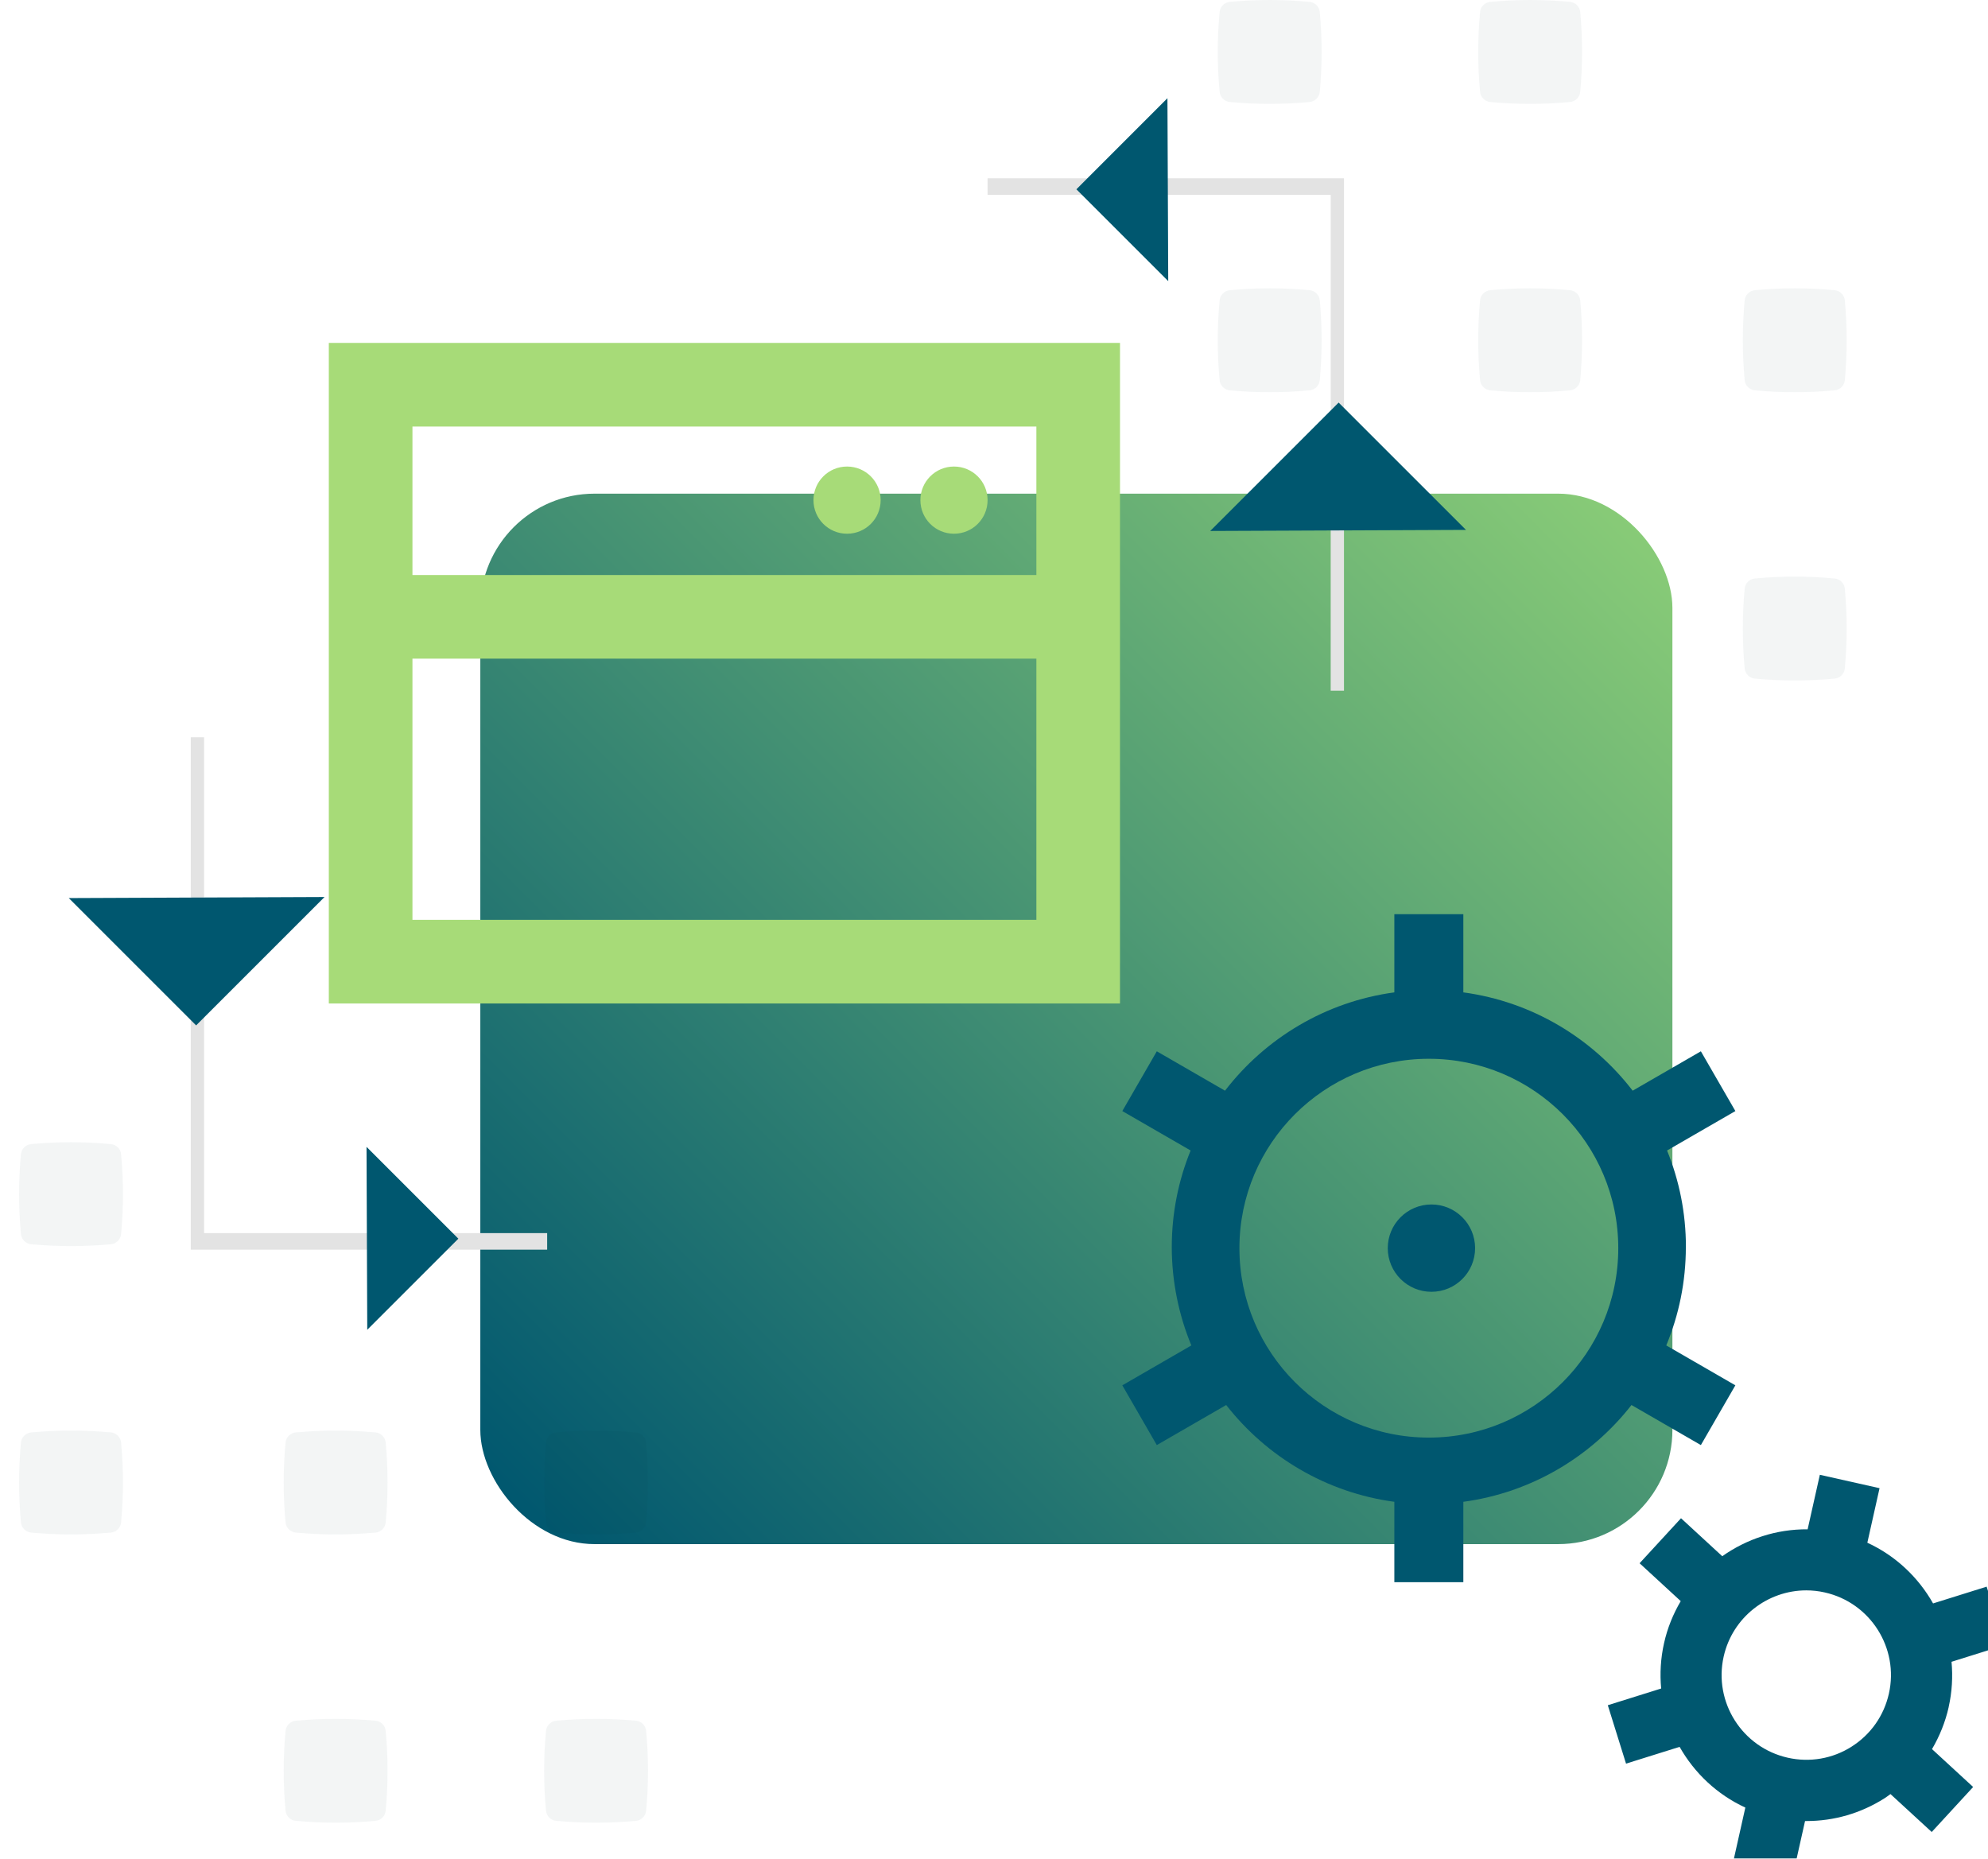 <?xml version="1.0" encoding="UTF-8"?><svg id="Layer_2" xmlns="http://www.w3.org/2000/svg" xmlns:xlink="http://www.w3.org/1999/xlink" viewBox="0 0 353.26 330.3"><defs><style>.cls-1{fill:url(#linear-gradient);filter:url(#drop-shadow-1);}.cls-1,.cls-2,.cls-3,.cls-4,.cls-5,.cls-6,.cls-7,.cls-8,.cls-9,.cls-10{stroke-width:0px;}.cls-11{filter:url(#drop-shadow-9);}.cls-12{filter:url(#drop-shadow-8);}.cls-2{fill:#002c36;opacity:.15;}.cls-13{opacity:.31;}.cls-3{filter:url(#drop-shadow-5);}.cls-3,.cls-4{fill:#e3e3e3;}.cls-4{filter:url(#drop-shadow-2);}.cls-5{filter:url(#drop-shadow-4);}.cls-5,.cls-6,.cls-7,.cls-8,.cls-10{fill:#00576f;}.cls-6{filter:url(#drop-shadow-6);}.cls-7{filter:url(#drop-shadow-7);}.cls-8{filter:url(#drop-shadow-3);}.cls-9{fill:#a7db78;}</style><linearGradient id="linear-gradient" x1="625.84" y1="2468.59" x2="813.2" y2="2281.23" gradientTransform="translate(-531.26 -2196.84)" gradientUnits="userSpaceOnUse"><stop offset="0" stop-color="#00576f"/><stop offset="1" stop-color="#88cb77"/></linearGradient><filter id="drop-shadow-1" filterUnits="userSpaceOnUse"><feOffset dx="3" dy="3"/><feGaussianBlur result="blur" stdDeviation="2"/><feFlood flood-color="#000" flood-opacity=".15"/><feComposite in2="blur" operator="in"/><feComposite in="SourceGraphic"/></filter><filter id="drop-shadow-2" filterUnits="userSpaceOnUse"><feOffset dx="3" dy="3"/><feGaussianBlur result="blur-2" stdDeviation="4"/><feFlood flood-color="#000" flood-opacity=".2"/><feComposite in2="blur-2" operator="in"/><feComposite in="SourceGraphic"/></filter><filter id="drop-shadow-3" filterUnits="userSpaceOnUse"><feOffset dx="3" dy="3"/><feGaussianBlur result="blur-3" stdDeviation="4"/><feFlood flood-color="#000" flood-opacity=".2"/><feComposite in2="blur-3" operator="in"/><feComposite in="SourceGraphic"/></filter><filter id="drop-shadow-4" filterUnits="userSpaceOnUse"><feOffset dx="3" dy="3"/><feGaussianBlur result="blur-4" stdDeviation="4"/><feFlood flood-color="#000" flood-opacity=".2"/><feComposite in2="blur-4" operator="in"/><feComposite in="SourceGraphic"/></filter><filter id="drop-shadow-5" filterUnits="userSpaceOnUse"><feOffset dx="3" dy="3"/><feGaussianBlur result="blur-5" stdDeviation="4"/><feFlood flood-color="#000" flood-opacity=".2"/><feComposite in2="blur-5" operator="in"/><feComposite in="SourceGraphic"/></filter><filter id="drop-shadow-6" filterUnits="userSpaceOnUse"><feOffset dx="3" dy="3"/><feGaussianBlur result="blur-6" stdDeviation="4"/><feFlood flood-color="#000" flood-opacity=".2"/><feComposite in2="blur-6" operator="in"/><feComposite in="SourceGraphic"/></filter><filter id="drop-shadow-7" filterUnits="userSpaceOnUse"><feOffset dx="3" dy="3"/><feGaussianBlur result="blur-7" stdDeviation="4"/><feFlood flood-color="#000" flood-opacity=".2"/><feComposite in2="blur-7" operator="in"/><feComposite in="SourceGraphic"/></filter><filter id="drop-shadow-8" filterUnits="userSpaceOnUse"><feOffset dx="3" dy="3"/><feGaussianBlur result="blur-8" stdDeviation="4"/><feFlood flood-color="#000" flood-opacity=".2"/><feComposite in2="blur-8" operator="in"/><feComposite in="SourceGraphic"/></filter><filter id="drop-shadow-9" filterUnits="userSpaceOnUse"><feOffset dx="3" dy="3"/><feGaussianBlur result="blur-9" stdDeviation="4"/><feFlood flood-color="#000" flood-opacity=".2"/><feComposite in2="blur-9" operator="in"/><feComposite in="SourceGraphic"/></filter></defs><g id="Layer_1-2"><rect class="cls-1" x="82.35" y="84.73" width="211.83" height="186.68" rx="20.3" ry="20.3"/><g class="cls-13"><path class="cls-2" d="m326.01,102.8h0c-4.71-.44-9.46-.44-14.18,0h0c-.96.09-1.72.85-1.81,1.81h0c-.44,4.71-.44,9.46,0,14.18h0c.09.96.85,1.72,1.81,1.81h0c4.71.44,9.46.44,14.18,0h0c.96-.09,1.72-.85,1.81-1.81h0c.44-4.71.44-9.46,0-14.18h0c-.09-.96-.85-1.72-1.81-1.81Z"/><path class="cls-2" d="m326.01,51.57h0c-4.71-.44-9.46-.44-14.18,0h0c-.96.09-1.72.85-1.81,1.81h0c-.44,4.71-.44,9.46,0,14.18h0c.09.96.85,1.72,1.81,1.81h0c4.71.44,9.46.44,14.18,0h0c.96-.09,1.72-.85,1.81-1.81h0c.44-4.71.44-9.46,0-14.18h0c-.09-.96-.85-1.72-1.81-1.81Z"/><path class="cls-2" d="m278.99,51.57h0c-4.71-.44-9.46-.44-14.18,0h0c-.96.09-1.72.85-1.81,1.81h0c-.44,4.71-.44,9.46,0,14.18h0c.09.96.85,1.72,1.81,1.81h0c4.71.44,9.46.44,14.18,0h0c.96-.09,1.72-.85,1.81-1.81h0c.44-4.71.44-9.46,0-14.18h0c-.09-.96-.85-1.72-1.81-1.81Z"/><path class="cls-2" d="m278.99.33h0c-4.71-.44-9.46-.44-14.18,0h0c-.96.09-1.72.85-1.81,1.81h0c-.44,4.71-.44,9.46,0,14.18h0c.09.96.85,1.72,1.81,1.81h0c4.71.44,9.46.44,14.18,0h0c.96-.09,1.72-.85,1.81-1.81h0c.44-4.71.44-9.46,0-14.18h0c-.09-.96-.85-1.72-1.81-1.81Z"/><path class="cls-2" d="m232.71,51.57h0c-4.71-.44-9.46-.44-14.18,0h0c-.96.09-1.72.85-1.81,1.81h0c-.44,4.71-.44,9.46,0,14.18h0c.09.96.85,1.72,1.81,1.81h0c4.71.44,9.46.44,14.18,0h0c.96-.09,1.72-.85,1.81-1.81h0c.44-4.71.44-9.46,0-14.18h0c-.09-.96-.85-1.72-1.81-1.81Z"/><path class="cls-2" d="m232.71.33h0c-4.71-.44-9.46-.44-14.18,0h0c-.96.09-1.72.85-1.81,1.81h0c-.44,4.71-.44,9.46,0,14.18h0c.09.96.85,1.72,1.81,1.81h0c4.71.44,9.46.44,14.18,0h0c.96-.09,1.72-.85,1.81-1.81h0c.44-4.71.44-9.46,0-14.18h0c-.09-.96-.85-1.72-1.81-1.81Z"/></g><g class="cls-13"><path class="cls-2" d="m5.53,221.12h0c4.71.44,9.46.44,14.18,0h0c.96-.09,1.72-.85,1.81-1.81h0c.44-4.71.44-9.46,0-14.18h0c-.09-.96-.85-1.72-1.81-1.81h0c-4.71-.44-9.46-.44-14.18,0h0c-.96.09-1.72.85-1.81,1.81h0c-.44,4.71-.44,9.46,0,14.18h0c.09.96.85,1.72,1.81,1.81Z"/><path class="cls-2" d="m5.53,272.36h0c4.71.44,9.46.44,14.18,0h0c.96-.09,1.72-.85,1.81-1.81h0c.44-4.71.44-9.46,0-14.18h0c-.09-.96-.85-1.72-1.81-1.81h0c-4.71-.44-9.46-.44-14.18,0h0c-.96.09-1.72.85-1.81,1.81h0c-.44,4.71-.44,9.46,0,14.18h0c.09.96.85,1.72,1.81,1.81Z"/><path class="cls-2" d="m52.55,272.36h0c4.71.44,9.46.44,14.18,0h0c.96-.09,1.72-.85,1.81-1.81h0c.44-4.71.44-9.46,0-14.18h0c-.09-.96-.85-1.72-1.81-1.81h0c-4.71-.44-9.46-.44-14.18,0h0c-.96.09-1.72.85-1.81,1.81h0c-.44,4.71-.44,9.46,0,14.18h0c.09.96.85,1.72,1.81,1.81Z"/><path class="cls-2" d="m52.55,323.59h0c4.71.44,9.46.44,14.18,0h0c.96-.09,1.72-.85,1.81-1.81h0c.44-4.71.44-9.46,0-14.18h0c-.09-.96-.85-1.72-1.81-1.81h0c-4.71-.44-9.46-.44-14.18,0h0c-.96.09-1.72.85-1.81,1.81h0c-.44,4.71-.44,9.46,0,14.18h0c.09.96.85,1.72,1.81,1.81Z"/><path class="cls-2" d="m98.83,272.36h0c4.71.44,9.46.44,14.18,0h0c.96-.09,1.72-.85,1.81-1.81h0c.44-4.71.44-9.46,0-14.18h0c-.09-.96-.85-1.72-1.81-1.81h0c-4.71-.44-9.46-.44-14.18,0h0c-.96.09-1.72.85-1.81,1.81h0c-.44,4.71-.44,9.46,0,14.18h0c.09.96.85,1.72,1.81,1.81Z"/><path class="cls-2" d="m98.83,323.59h0c4.71.44,9.46.44,14.18,0h0c.96-.09,1.72-.85,1.81-1.81h0c.44-4.71.44-9.46,0-14.18h0c-.09-.96-.85-1.72-1.81-1.81h0c-4.71-.44-9.46-.44-14.18,0h0c-.96.09-1.72.85-1.81,1.81h0c-.44,4.71-.44,9.46,0,14.18h0c.09.96.85,1.72,1.81,1.81Z"/></g><polygon class="cls-4" points="94.23 219.08 30.9 219.08 30.9 128.02 33.26 128.02 33.26 216.14 94.23 216.14 94.23 219.08"/><polygon class="cls-8" points="54.67 156.41 31.85 179.23 9.22 156.6 54.67 156.41"/><polygon class="cls-5" points="62.13 200.81 78.45 217.13 62.26 233.32 62.13 200.81"/><polygon class="cls-3" points="172.49 28.69 235.82 28.69 235.82 119.75 233.46 119.75 233.46 31.63 172.49 31.63 172.49 28.69"/><polygon class="cls-6" points="212.05 91.36 234.87 68.54 257.5 91.17 212.05 91.36"/><polygon class="cls-7" points="204.59 46.96 188.27 30.64 204.45 14.45 204.59 46.96"/><g class="cls-12"><path class="cls-9" d="m196.02,175.33H55.43V57.94h140.59v117.39Zm-125.73-14.86h110.87v-46.42h-110.87v46.42Zm0-61.28h110.87v-26.39h-110.87v26.39Z"/><path class="cls-9" d="m172.49,85.88c0,3.3-2.67,5.97-5.97,5.97s-5.97-2.67-5.97-5.97,2.67-5.97,5.97-5.97h0c3.3,0,5.97,2.67,5.97,5.96h0"/><path class="cls-9" d="m153.49,85.88c0,3.3-2.67,5.97-5.97,5.97s-5.97-2.67-5.97-5.97,2.67-5.97,5.97-5.97h0c3.3,0,5.97,2.67,5.97,5.96h0"/></g><g class="cls-11"><path class="cls-10" d="m343.27,300.36c.61-2.71.75-5.42.51-8.04l9.48-2.97-3.24-10.38-9.52,2.98c-2.63-4.65-6.66-8.48-11.68-10.79l2.17-9.69-10.61-2.38-2.17,9.69c-5.53-.05-10.81,1.7-15.17,4.78l-7.33-6.75-7.36,8,7.31,6.73c-1.34,2.27-2.37,4.78-2.97,7.49-.61,2.71-.75,5.42-.51,8.04l-9.48,2.97,3.24,10.38,9.52-2.98c2.63,4.65,6.66,8.48,11.68,10.79l-2.17,9.69,10.61,2.38,2.17-9.68c.1,0,.19,0,.29,0,4.86,0,9.62-1.37,13.83-4.04.37-.23.71-.5,1.06-.75l7.33,6.74,7.36-8-7.31-6.73c1.35-2.3,2.37-4.81,2.97-7.49Zm-17.24,7.04c-3.39,2.15-7.43,2.85-11.35,1.97-8.1-1.82-13.21-9.88-11.39-17.98,1.57-6.99,7.8-11.76,14.68-11.76,1.09,0,2.19.12,3.29.37,8.1,1.82,13.21,9.88,11.39,17.98-.88,3.92-3.23,7.27-6.63,9.42Z"/><circle class="cls-10" cx="251.36" cy="218.81" r="7.76"/><path class="cls-10" d="m296.58,218.62c0-6.07-1.19-11.86-3.35-17.16l12.14-7.01-6.13-10.62-12.12,7c-7.18-9.33-17.87-15.82-30.09-17.47v-13.9h-12.26v13.9c-12.21,1.65-22.91,8.14-30.09,17.47l-12.12-7-6.13,10.62,12.14,7.01c-2.16,5.3-3.35,11.09-3.35,17.16s1.24,12.09,3.48,17.48l-12.27,7.09,6.13,10.62,12.33-7.12c7.18,9.19,17.78,15.57,29.88,17.2v14.29h12.26v-14.29c12.09-1.63,22.7-8.01,29.88-17.2l12.33,7.12,6.13-10.62-12.28-7.09c2.24-5.39,3.48-11.29,3.48-17.48Zm-45.68,33.86c-18.59,0-33.66-15.07-33.66-33.66s15.07-33.66,33.66-33.66,33.66,15.07,33.66,33.66-15.07,33.66-33.66,33.66Z"/></g></g></svg>